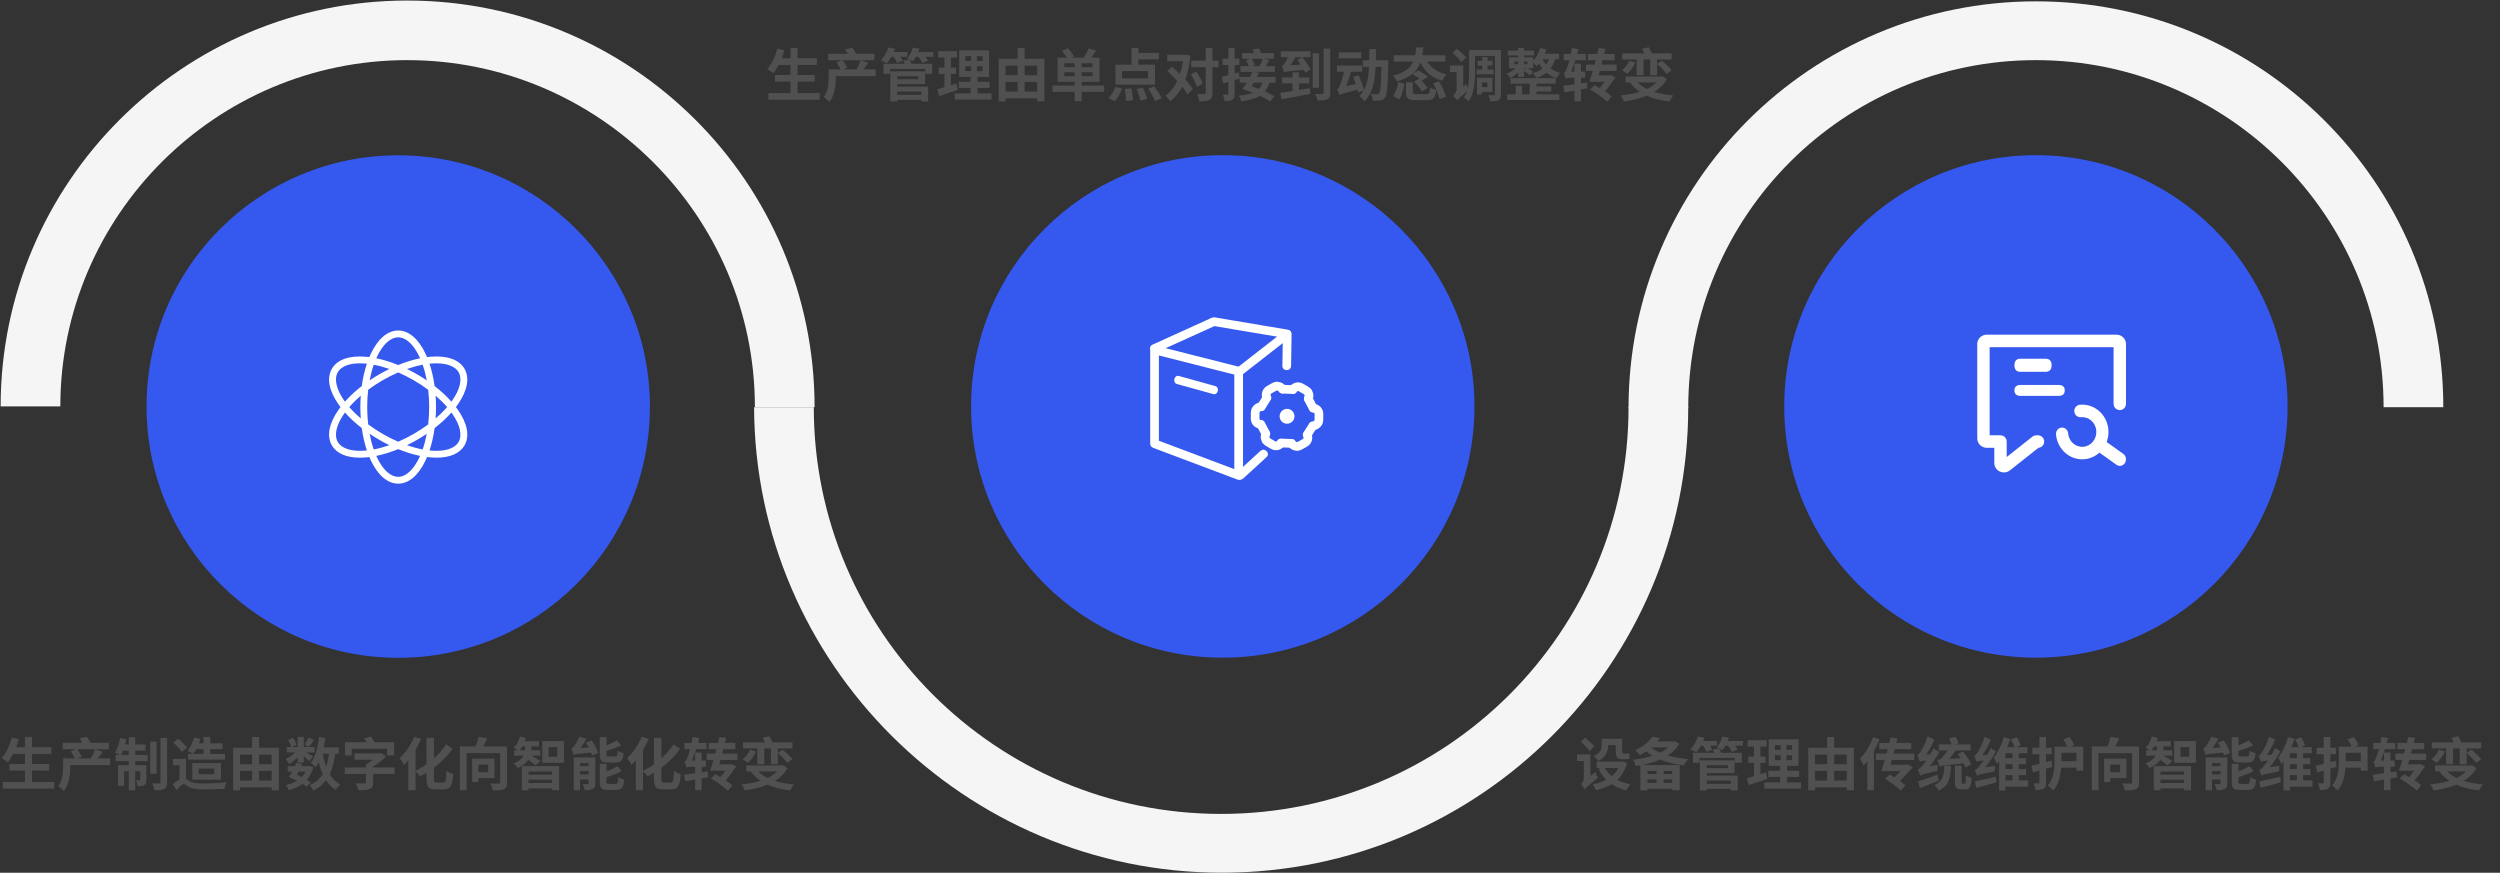 <svg width="1143" height="399" viewBox="0 0 1143 399" fill="none" xmlns="http://www.w3.org/2000/svg">
<rect x="0" y="0" width="1143" height="399" fill="#333333" stroke="none"/>
<path d="M186.178 27.492C273.588 27.492 345.139 98.554 345.139 186.184H372.431C372.431 83.458 289.078 0.246 186.178 0.246C83.646 0.246 0.293 83.458 0.293 185.816H27.586C27.586 98.554 98.768 27.492 186.178 27.492Z" fill="#F5F5F5"/>
<path d="M930.824 27.492C1018.23 27.492 1089.78 98.554 1089.78 186.184H1117.08C1117.08 83.458 1033.72 0.614 930.824 0.614C827.923 0.614 744.57 83.826 744.57 186.552H771.863C771.863 98.554 843.045 27.492 930.824 27.492Z" fill="#F5F5F5"/>
<path d="M558.685 398.999C676.338 398.999 771.862 303.637 771.862 186.184H744.569C744.569 288.91 661.216 372.121 558.316 372.121C455.415 372.121 372.062 288.91 372.062 186.184H344.77C345.138 303.269 441.031 398.999 558.685 398.999Z" fill="#F5F5F5"/>
<path d="M674.123 185.816C674.123 249.513 622.489 300.692 559.052 300.692C495.246 300.692 443.98 249.145 443.98 185.816C443.98 122.118 495.615 70.939 559.052 70.939C622.489 70.939 674.123 122.487 674.123 185.816Z" fill="#3558EF"/>
<path d="M297.143 185.876C297.143 249.574 245.508 300.753 182.071 300.753C118.635 300.753 67 249.206 67 185.876C67 122.179 118.635 71 182.071 71C245.508 71 297.143 122.547 297.143 185.876Z" fill="#3558EF"/>
<path d="M1045.89 185.816C1045.89 249.513 994.258 300.692 930.822 300.692C867.016 300.692 815.75 249.145 815.75 185.816C815.75 122.118 867.385 70.939 930.822 70.939C994.258 70.939 1045.89 122.487 1045.89 185.816Z" fill="#3558EF"/>
<path d="M5.382 341.632V344.674H23.478V341.632H5.382ZM4.316 349.302V352.292H22.49V349.302H4.316ZM1.3 357.544V360.586H24.804V357.544H1.3ZM11.414 336.926V359.052H14.664V336.926H11.414ZM5.408 337.238C4.472 340.826 2.808 344.414 0.754 346.598C1.56 347.04 2.938 347.95 3.562 348.496C5.59 346 7.488 341.996 8.632 337.966L5.408 337.238ZM30.628 346.728V349.796H50.336V346.728H30.628ZM28.652 339.604V342.568H49.764V339.604H28.652ZM28.86 346.728V350.342C28.86 353.02 28.678 356.764 26.624 359.416C27.3 359.832 28.704 361.028 29.224 361.652C31.642 358.584 32.136 353.696 32.136 350.42V346.728H28.86ZM32.37 343.556C33.176 344.674 34.086 346.234 34.424 347.222L37.336 345.922C36.92 344.908 35.932 343.426 35.126 342.386L32.37 343.556ZM43.446 342.594C43.03 343.894 42.198 345.662 41.496 346.858L43.966 347.846C44.798 346.806 45.89 345.22 46.956 343.712L43.446 342.594ZM36.452 337.576C37.128 338.564 37.83 339.916 38.064 340.8L41.444 339.864C41.132 338.98 40.404 337.706 39.676 336.822L36.452 337.576ZM68.692 339.084V353.774H71.604V339.084H68.692ZM73.372 337.368V357.648C73.372 358.064 73.242 358.194 72.826 358.194C72.358 358.194 71.006 358.194 69.654 358.142C70.044 359.052 70.486 360.43 70.616 361.314C72.618 361.314 74.126 361.21 75.088 360.716C76.05 360.17 76.388 359.338 76.388 357.648V337.368H73.372ZM58.864 337.082V361.314H61.828V337.082H58.864ZM64.116 349.848V356.452C64.116 356.712 64.038 356.764 63.804 356.764C63.57 356.764 62.894 356.764 62.192 356.738C62.53 357.492 62.868 358.61 62.946 359.39C64.246 359.416 65.234 359.364 65.988 358.922C66.768 358.454 66.924 357.726 66.924 356.504V349.848H64.116ZM53.95 349.848V359.26H56.732V352.63H65.234V349.848H53.95ZM52.936 345.168V347.976H67.548V345.168H52.936ZM55.666 340.384L55.094 343.218H66.534V340.384H55.666ZM54.938 337.42C54.47 339.89 53.612 342.516 52.546 344.206C53.274 344.466 54.626 344.986 55.25 345.35C56.238 343.556 57.226 340.722 57.798 337.992L54.938 337.42ZM89.44 339.864V342.516H101.79V339.864H89.44ZM86.034 344.7V347.3H102.856V344.7H86.034ZM88.712 337.186C88.14 339.448 87.074 341.788 85.696 343.244C86.424 343.582 87.724 344.258 88.322 344.7C89.648 343.036 90.896 340.436 91.624 337.81L88.712 337.186ZM93.028 336.926V346.442H96.122V336.926H93.028ZM79.196 339.474C80.626 340.748 82.342 342.516 83.07 343.738L85.54 341.866C84.708 340.644 82.94 338.954 81.51 337.784L79.196 339.474ZM85.046 346.962H79.092V349.848H82.056V356.842H85.046V346.962ZM90.818 351.408H97.942V353.982H90.818V351.408ZM87.906 348.886V356.478H101.036V348.886H87.906ZM84.058 355.854C82.654 355.854 80.652 357.05 78.962 358.61L80.834 361.34C81.952 359.91 83.2 358.48 84.006 358.48C84.5 358.48 85.28 359.156 86.216 359.728C87.88 360.69 89.96 360.924 93.132 360.924C95.94 360.924 100.36 360.794 102.674 360.664C102.7 359.858 103.194 358.402 103.532 357.596C100.698 358.012 96.018 358.22 93.21 358.22C90.428 358.22 88.14 358.116 86.554 357.154C85.332 356.426 84.812 355.854 84.058 355.854ZM108.16 349.38V352.448H125.71V349.38H108.16ZM108.16 356.868V359.962H125.684V356.868H108.16ZM106.6 341.866V361.366H109.72V345.012H124.202V361.314H127.478V341.866H106.6ZM115.258 336.952V358.506H118.456V336.952H115.258ZM131.56 350.29V352.812H141.518V350.29H131.56ZM131.092 341.528V343.998H143.858V341.528H131.092ZM140.998 337.238C140.608 338.226 139.88 339.63 139.282 340.54L141.284 341.424C141.934 340.644 142.766 339.448 143.624 338.278L140.998 337.238ZM136.058 336.9V348.626H138.918V336.9H136.058ZM131.742 338.278C132.366 339.344 132.99 340.722 133.172 341.632L135.538 340.592C135.33 339.682 134.654 338.33 133.978 337.368L131.742 338.278ZM136.136 342.542C134.992 344.31 132.652 346.156 130.572 347.014C131.144 347.586 131.82 348.626 132.158 349.302C134.368 348.08 136.864 345.818 138.164 343.764L136.136 342.542ZM138.528 343.166L137.046 344.414C138.216 345.22 140.53 347.066 141.492 348.002L143.156 345.844C142.428 345.35 139.464 343.608 138.528 343.166ZM145.704 341.71V344.596H154.908V341.71H145.704ZM145.912 336.978C145.314 341.658 144.17 346.104 142.09 348.834C142.714 349.25 143.858 350.264 144.326 350.784C146.588 347.638 147.992 342.698 148.746 337.394L145.912 336.978ZM150.514 343.478C149.734 351.33 147.524 356.296 141.648 358.948C142.168 359.52 143 360.82 143.26 361.47C149.734 358.194 152.308 352.63 153.374 343.738L150.514 343.478ZM147.42 344.076L144.846 344.518C146.172 352.032 148.538 358.012 153.478 361.106C153.946 360.326 154.856 359.234 155.532 358.662C150.904 356.14 148.538 350.524 147.42 344.076ZM132.054 355.178C134.914 356.348 138.398 358.272 140.244 359.702L142.09 357.7C140.14 356.348 136.734 354.502 133.874 353.41L132.054 355.178ZM140.582 350.29V350.68C139.308 355.204 135.486 357.882 130.676 358.922C131.17 359.494 131.794 360.586 132.08 361.288C137.462 359.806 141.596 356.738 143.26 350.836L141.57 350.212L141.102 350.29H140.582ZM132.054 355.178L134.81 355.828C135.902 354.164 137.306 351.59 138.216 349.302L135.486 348.782C134.68 350.914 133.25 353.514 132.054 355.178ZM162.084 344.44V347.352H173.706V344.44H162.084ZM157.612 350.888V353.852H180.362V350.888H157.612ZM167.284 349.484V357.7C167.284 358.064 167.128 358.168 166.608 358.194C166.088 358.194 164.138 358.194 162.552 358.116C163.072 358.948 163.696 360.378 163.878 361.288C166.036 361.288 167.7 361.262 168.948 360.794C170.222 360.3 170.612 359.442 170.612 357.804V349.484H167.284ZM172.744 344.44V345.064C171.704 346.442 169.416 348.418 167.284 349.484C167.752 349.926 168.558 350.784 168.948 351.304C171.808 350.03 174.486 347.872 176.436 345.922L174.33 344.284L173.602 344.44H172.744ZM157.742 339.37V345.376H160.81V342.334H176.982V345.376H180.206V339.37H157.742ZM166.478 337.654C167.18 338.642 167.83 339.994 168.064 340.878L171.34 339.786C171.054 338.902 170.352 337.628 169.624 336.718L166.478 337.654ZM195 337.316V355.958C195 359.754 195.91 360.898 199.108 360.898C199.758 360.898 202.28 360.898 202.956 360.898C206.076 360.898 206.908 358.974 207.246 353.904C206.336 353.696 204.958 353.02 204.152 352.422C203.97 356.712 203.788 357.778 202.644 357.778C202.124 357.778 200.096 357.778 199.602 357.778C198.536 357.778 198.38 357.544 198.38 356.01V337.316H195ZM203.97 340.306C200.382 345.818 194.662 350.264 189.722 352.526C190.528 353.124 191.568 354.242 192.036 354.918C197.106 352.474 202.878 348.002 206.96 342.36L203.97 340.306ZM189.384 336.822C187.902 340.566 185.354 344.258 182.728 346.572C183.352 347.326 184.366 348.99 184.73 349.744C187.72 346.884 190.684 342.256 192.53 337.836L189.384 336.822ZM186.68 344.076V361.314H189.982V340.826V340.8L186.68 344.076ZM210.236 341.294V361.314H213.33V344.336H229.814V341.294H210.236ZM228.696 341.294V357.674C228.696 358.142 228.54 358.272 228.046 358.272C227.526 358.298 225.758 358.298 224.224 358.194C224.666 359.026 225.134 360.482 225.264 361.366C227.604 361.366 229.268 361.288 230.386 360.794C231.478 360.3 231.842 359.416 231.842 357.726V341.294H228.696ZM218.79 336.926C218.426 338.616 217.646 340.878 216.918 342.464L219.934 343.14C220.766 341.71 221.884 339.578 222.794 337.498L218.79 336.926ZM215.878 346.858V357.596H218.712V346.858H215.878ZM217.1 346.858V349.588H223.21V353.046H217.1V355.776H226.096V346.858H217.1ZM238.576 350.29V361.314H241.644V352.76H252.408V361.314H255.632V350.29H238.576ZM240.422 354.19V356.452H253.5V354.19H240.422ZM238.16 338.876V341.294H246.402V338.876H238.16ZM235.066 343.01V345.454H247.026V343.01H235.066ZM240.422 357.986V360.456H253.5V357.986H240.422ZM240.084 339.604V342.438C240.084 344.336 239.642 347.17 234.754 349.042C235.456 349.536 236.34 350.498 236.756 351.122C242.034 348.704 243.022 345.116 243.022 342.464V339.604H240.084ZM237.692 336.77C237.198 338.694 236.184 340.618 234.858 341.866C235.534 342.178 236.73 342.88 237.302 343.322C238.628 341.892 239.824 339.656 240.474 337.316L237.692 336.77ZM242.528 345.324L240.422 346.598C241.592 347.352 243.88 349.042 244.894 349.9L247.13 347.924C246.376 347.43 243.464 345.766 242.528 345.324ZM250.796 341.58H254.774V345.974H250.796V341.58ZM247.91 338.824V348.756H257.842V338.824H247.91ZM262.314 346.312V361.314H265.2V348.886H270.582V346.312H262.314ZM269.1 346.312V358.116C269.1 358.454 268.996 358.532 268.684 358.532C268.346 358.558 267.306 358.558 266.396 358.506C266.786 359.26 267.228 360.456 267.384 361.288C268.97 361.288 270.14 361.236 271.05 360.768C271.934 360.3 272.194 359.52 272.194 358.194V346.312H269.1ZM263.64 350.238V352.552H270.842V350.238H263.64ZM263.64 354.06V356.374H270.842V354.06H263.64ZM274.222 337.03V344.882C274.222 347.716 274.95 348.626 277.992 348.626C278.616 348.626 280.93 348.626 281.58 348.626C283.946 348.626 284.804 347.69 285.116 344.336C284.284 344.154 283.01 343.686 282.412 343.192C282.282 345.48 282.126 345.87 281.268 345.87C280.748 345.87 278.85 345.87 278.408 345.87C277.446 345.87 277.29 345.74 277.29 344.83V337.03H274.222ZM282.022 338.564C280.306 339.552 277.628 340.722 275.21 341.476C275.548 342.074 275.964 343.01 276.094 343.634C278.668 342.932 281.684 341.944 283.998 340.826L282.022 338.564ZM274.222 349.172V357.388C274.222 360.274 275.002 361.158 278.07 361.158C278.694 361.158 281.086 361.158 281.736 361.158C284.232 361.158 285.038 360.118 285.376 356.452C284.544 356.27 283.296 355.776 282.646 355.308C282.516 357.96 282.334 358.428 281.45 358.428C280.878 358.428 278.954 358.428 278.512 358.428C277.498 358.428 277.316 358.324 277.316 357.388V349.172H274.222ZM282.23 350.264C280.462 351.408 277.68 352.682 275.158 353.488C275.47 354.086 275.912 355.074 276.068 355.672C278.746 354.918 281.892 353.826 284.258 352.552L282.23 350.264ZM267.904 339.5C269.074 341.346 270.27 343.816 270.686 345.402L273.494 344.258C273.052 342.62 271.752 340.28 270.53 338.512L267.904 339.5ZM262.262 345.09C262.262 344.492 264.056 343.53 264.056 343.53V343.478C265.434 342.1 267.072 339.812 268.138 337.732L264.81 336.848C264.108 338.772 262.886 340.618 262.47 341.138C262.054 341.684 261.612 342.048 261.196 342.152C261.56 342.984 262.08 344.44 262.262 345.09ZM262.262 345.09C262.964 344.778 264.056 344.596 271.284 343.998C271.31 343.4 271.44 342.334 271.596 341.58L263.536 342.126L262.158 342.984L262.262 345.09ZM299 337.316V355.958C299 359.754 299.91 360.898 303.108 360.898C303.758 360.898 306.28 360.898 306.956 360.898C310.076 360.898 310.908 358.974 311.246 353.904C310.336 353.696 308.958 353.02 308.152 352.422C307.97 356.712 307.788 357.778 306.644 357.778C306.124 357.778 304.096 357.778 303.602 357.778C302.536 357.778 302.38 357.544 302.38 356.01V337.316H299ZM307.97 340.306C304.382 345.818 298.662 350.264 293.722 352.526C294.528 353.124 295.568 354.242 296.036 354.918C301.106 352.474 306.878 348.002 310.96 342.36L307.97 340.306ZM293.384 336.822C291.902 340.566 289.354 344.258 286.728 346.572C287.352 347.326 288.366 348.99 288.73 349.744C291.72 346.884 294.684 342.256 296.53 337.836L293.384 336.822ZM290.68 344.076V361.314H293.982V340.826V340.8L290.68 344.076ZM312.91 339.656V342.516H322.998V339.656H312.91ZM317.824 344.102V361.288H320.814V344.102H317.824ZM312.702 354.216L313.3 357.206C316.238 356.712 320.112 356.036 323.752 355.386L323.622 352.682C319.644 353.28 315.458 353.878 312.702 354.216ZM313.872 350.94C313.872 350.446 315.484 349.458 315.484 349.458V349.406C317.07 346.286 318.76 341.762 319.696 337.472L316.68 336.9C316.186 340.826 314.782 345.246 314.314 346.286C313.846 347.404 313.482 348.158 312.936 348.314C313.3 349.042 313.742 350.394 313.872 350.94ZM313.872 350.94C314.106 350.706 315.068 350.55 315.9 350.55H322.738V347.742H315.224L313.872 348.47V350.94ZM326.612 349.458V352.37H334.23V349.458H326.612ZM333.476 349.458V349.77C332.306 351.512 330.018 354.606 328.094 356.946L330.746 358.194C332.748 355.75 334.984 352.812 336.622 350.394L334.438 349.302L333.97 349.458H333.476ZM325 355.932C327.834 357.518 331.188 359.962 332.826 361.496L334.854 359.052C333.138 357.544 329.862 355.438 327.002 353.956L325 355.932ZM328.926 336.952C327.86 341.892 326.04 348.418 324.688 352.37H328.016C329.16 348.652 330.824 342.308 332.02 337.342L328.926 336.952ZM323.986 339.682V342.542H336.206V339.682H323.986ZM323.076 344.544V347.43H337.116V344.544H323.076ZM346.268 341.242V349.38H349.414V341.242H346.268ZM339.69 339.422V342.178H362.284V339.422H339.69ZM342.888 342.802C342.186 344.414 340.938 346.078 339.56 347.17C340.236 347.534 341.406 348.314 341.978 348.808C343.33 347.534 344.812 345.532 345.67 343.53L342.888 342.802ZM355.55 344.258C357.11 345.532 358.982 347.482 359.944 348.782L362.31 347.092C361.374 345.87 359.476 344.05 357.812 342.802L355.55 344.258ZM348.712 337.316C349.206 338.252 349.83 339.526 350.09 340.306L353.288 339.5C352.976 338.72 352.326 337.498 351.78 336.614L348.712 337.316ZM352.482 340.956V349.38H355.628V340.956H352.482ZM345.618 351.33L342.992 352.422C346.736 357.674 352.924 360.456 361.296 361.392C361.686 360.586 362.44 359.338 363.064 358.662C354.952 357.96 348.608 355.594 345.618 351.33ZM341.198 349.978V352.682H357.5V349.978H341.198ZM356.954 349.978V350.446C354.276 355.516 347.126 357.856 338.988 358.636C339.508 359.286 340.236 360.612 340.47 361.392C348.816 360.248 356.564 357.466 360.074 351.2L358.098 349.848L357.578 349.978H356.954Z" fill="#505050"/>
<path d="M722.723 339.136C724.127 340.384 725.973 342.204 726.805 343.374L728.911 341.216C728.027 340.098 726.129 338.382 724.725 337.238L722.723 339.136ZM724.387 360.976C724.855 360.352 725.713 359.624 730.549 355.542C730.159 354.944 729.639 353.774 729.379 352.942L724.231 357.284L723.685 358.246L724.387 360.976ZM721.007 344.934V347.924H725.713V344.934H721.007ZM733.071 337.758V340.644H740.143V337.758H733.071ZM730.003 348.21V351.122H741.859V348.21H730.003ZM740.923 348.21V348.652C739.285 354.372 734.423 357.492 728.235 358.584C728.755 359.26 729.379 360.508 729.639 361.288C736.529 359.676 741.781 356.27 743.913 348.912L742.015 348.106L741.469 348.21H740.923ZM733.409 350.602L730.809 351.486C733.357 356.582 737.491 359.936 743.575 361.366C743.965 360.534 744.797 359.26 745.447 358.61C739.701 357.518 735.463 354.684 733.409 350.602ZM732.317 337.758V340.592C732.317 342.36 731.901 344.258 728.625 345.636C729.197 346.104 730.315 347.326 730.679 347.924C734.397 346.208 735.229 343.296 735.229 340.67V337.758H732.317ZM738.713 337.758V343.426C738.713 346.026 739.233 347.118 741.807 347.118C742.171 347.118 743.081 347.118 743.471 347.118C744.069 347.118 744.693 347.092 745.083 346.91C744.979 346.208 744.901 345.116 744.849 344.336C744.485 344.44 743.835 344.518 743.445 344.518C743.133 344.518 742.353 344.518 742.093 344.518C741.703 344.518 741.651 344.206 741.651 343.452V337.758H738.713ZM724.387 360.976C724.387 359.858 727.143 357.934 727.143 357.934V344.934H724.127V355.776C724.127 356.998 723.399 357.934 722.827 358.35C723.347 358.922 724.153 360.248 724.387 360.976ZM754.755 339.006V341.71H765.675V339.006H754.755ZM764.635 339.006V339.422C761.905 343.998 754.391 346.52 746.565 347.326C747.085 348.028 747.657 349.38 747.917 350.238C756.185 349.094 764.193 346.182 767.833 340.072L765.779 338.876L765.285 339.006H764.635ZM754.729 341.58L752.077 342.984C756.159 346.832 762.685 349.094 769.835 349.926C770.251 349.068 771.083 347.742 771.759 347.04C764.635 346.416 758.005 344.57 754.729 341.58ZM749.971 349.796V361.34H753.221V352.474H764.531V361.314H767.963V349.796H749.971ZM751.479 353.878V356.296H765.779V353.878H751.479ZM751.479 357.934V360.612H765.779V357.934H751.479ZM757.381 350.862V359.416H760.631V350.862H757.381ZM755.483 336.796C754.079 338.98 751.479 341.32 747.631 342.958C748.307 343.452 749.269 344.544 749.711 345.298C753.897 343.192 756.705 340.54 758.811 337.472L755.483 336.796ZM779.611 358.376V360.664H792.273V358.376H779.611ZM774.021 344.18V348.73H777.037V346.52H793.157V348.73H796.329V344.18H774.021ZM779.455 347.612V349.848H790.037V351.2H779.455V353.436H793.079V347.612H779.455ZM779.637 354.606V356.894H791.363V361.366H794.483V354.606H779.637ZM777.167 347.612V361.392H780.339V347.612H777.167ZM783.043 342.724C783.511 343.556 784.005 344.674 784.187 345.376L787.099 344.752C786.917 344.024 786.345 342.932 785.825 342.152L783.043 342.724ZM776.829 338.772V340.93H784.993V338.772H776.829ZM787.645 338.798V340.93H796.849V338.798H787.645ZM776.283 336.718C775.581 338.902 774.333 341.164 772.851 342.568C773.605 342.906 774.931 343.556 775.555 343.972C777.011 342.36 778.467 339.786 779.351 337.29L776.283 336.718ZM787.463 336.744C786.995 338.59 786.033 340.436 784.837 341.632C785.565 341.97 786.839 342.594 787.411 343.01C788.685 341.632 789.829 339.422 790.479 337.264L787.463 336.744ZM778.389 340.514C779.091 341.528 779.897 342.906 780.209 343.764L782.835 342.802C782.497 341.944 781.613 340.618 780.859 339.682L778.389 340.514ZM789.569 340.488C790.453 341.528 791.467 342.958 791.857 343.816L794.431 342.672C793.963 341.762 792.897 340.462 791.987 339.474L789.569 340.488ZM811.461 345.298H819.339V347.534H811.461V345.298ZM811.461 340.67H819.339V342.854H811.461V340.67ZM808.653 338.018V350.16H822.303V338.018H808.653ZM808.471 352.396V355.204H822.589V352.396H808.471ZM806.651 357.7V360.508H823.447V357.7H806.651ZM799.033 338.408V341.32H807.665V338.408H799.033ZM799.293 345.896V348.782H807.223V345.896H799.293ZM798.747 355.776L799.449 358.948C801.945 358.142 805.065 357.128 807.977 356.14L807.431 353.15C804.311 354.164 800.983 355.204 798.747 355.776ZM801.919 339.552V356.01L804.883 355.542V339.552H801.919ZM814.139 339.136V348.938H813.853V359.026H817.051V348.938H816.765V339.136H814.139ZM828.283 349.38V352.448H845.833V349.38H828.283ZM828.283 356.868V359.962H845.807V356.868H828.283ZM826.723 341.866V361.366H829.843V345.012H844.325V361.314H847.601V341.866H826.723ZM835.381 336.952V358.506H838.579V336.952H835.381ZM856.363 337.03C855.037 340.748 852.775 344.44 850.435 346.806C850.955 347.56 851.787 349.276 852.073 350.03C854.907 347.066 857.611 342.386 859.301 337.94L856.363 337.03ZM853.737 344.206V361.314H856.753V341.216V341.19L853.737 344.206ZM862.759 349.64V352.526H872.301V349.64H862.759ZM871.261 349.64V349.952C869.779 351.72 866.893 354.788 864.449 357.154L866.997 358.766C869.467 356.27 872.327 353.254 874.459 350.862L872.275 349.458L871.807 349.64H871.261ZM864.397 337.212C863.305 342.126 861.511 348.6 860.159 352.526H863.487C864.631 348.834 866.295 342.568 867.491 337.602L864.397 337.212ZM859.223 339.682V342.516H873.835V339.682H859.223ZM857.715 344.544V347.43H875.187V344.544H857.715ZM861.771 356.036C864.371 357.57 867.491 359.91 868.973 361.418L871.209 359.078C869.623 357.622 866.581 355.568 863.955 354.138L861.771 356.036ZM895.103 344.778C896.481 346.676 898.015 349.25 898.613 350.862L901.239 349.458C900.563 347.846 898.899 345.376 897.521 343.556L895.103 344.778ZM886.419 340.332V343.114H900.979V340.332H886.419ZM893.803 350.056V357.388C893.803 360.014 894.349 360.924 896.715 360.924C897.131 360.924 898.067 360.924 898.509 360.924C900.511 360.924 901.187 359.728 901.395 355.646C900.615 355.412 899.367 354.918 898.769 354.398C898.691 357.726 898.613 358.298 898.197 358.298C898.015 358.298 897.443 358.298 897.287 358.298C896.923 358.298 896.871 358.194 896.871 357.388V350.056H893.803ZM888.915 350.082C888.759 354.476 888.395 357.232 884.417 358.922C885.119 359.494 885.977 360.716 886.341 361.496C891.073 359.312 891.775 355.542 891.983 350.082H888.915ZM886.705 350.498C887.615 350.082 888.941 349.9 898.327 348.938C898.197 348.34 898.041 347.196 898.041 346.442L888.109 347.274L886.601 348.21L886.705 350.498ZM891.203 337.55C891.619 338.538 892.113 339.916 892.321 340.722L895.467 339.864C895.181 339.084 894.609 337.758 894.141 336.822L891.203 337.55ZM886.705 350.498C886.705 349.692 889.929 348.548 889.929 348.548C891.463 346.858 893.959 343.4 895.467 341.32H891.801C890.839 342.724 888.421 345.922 887.693 346.598C887.121 347.144 886.367 347.352 885.795 347.482C886.081 348.158 886.575 349.718 886.705 350.498ZM877.865 354.606C877.865 354.06 879.893 353.098 879.893 353.098V352.994C882.311 350.524 884.833 347.144 886.679 343.816L883.975 342.126C882.337 345.584 879.763 349.146 878.905 350.056C878.099 350.992 877.527 351.564 876.851 351.72C877.215 352.526 877.709 354.008 877.865 354.606ZM877.865 354.606C878.541 354.19 879.633 353.826 885.847 352.396C885.769 351.746 885.769 350.524 885.847 349.666L878.931 351.044L877.605 352.006L877.865 354.606ZM877.683 348.262C877.683 347.716 879.451 346.65 879.451 346.65V346.572C881.271 344.336 883.221 341.086 884.443 338.122L881.271 336.666C880.361 339.656 878.723 342.828 878.151 343.634C877.605 344.466 877.137 345.012 876.591 345.142C876.981 346.026 877.501 347.612 877.683 348.262ZM877.683 348.262C878.203 348.002 879.061 347.82 882.961 347.378C882.961 346.754 883.117 345.584 883.273 344.778L878.905 345.116L877.605 346L877.683 348.262ZM877.007 357.232L877.735 360.326C880.257 359.364 883.429 358.116 886.367 356.868L885.795 354.242C882.571 355.386 879.191 356.582 877.007 357.232ZM903.813 354.606C903.813 354.086 905.685 353.228 905.685 353.228V353.15C908.155 350.576 910.703 347.014 912.601 343.53L910.209 342.022C908.493 345.636 905.841 349.328 904.957 350.29C904.151 351.252 903.579 351.85 902.903 352.006C903.241 352.734 903.683 354.06 903.813 354.606ZM903.813 354.606C904.515 354.216 905.581 353.904 912.029 352.682C912.003 352.058 912.029 350.862 912.133 350.082L904.957 351.278L903.631 352.188L903.813 354.606ZM903.605 348.262C903.605 347.742 905.217 346.832 905.217 346.832V346.754C907.063 344.466 908.961 341.19 910.209 338.148L907.401 336.848C906.517 339.89 904.775 343.14 904.203 343.972C903.631 344.804 903.189 345.376 902.669 345.506C903.007 346.286 903.475 347.69 903.605 348.262ZM903.605 348.262C904.125 348.028 904.931 347.846 908.831 347.43C908.831 346.832 908.961 345.766 909.117 345.012L904.775 345.35L903.527 346.182L903.605 348.262ZM902.955 357.232L903.527 360.196C906.153 359.494 909.585 358.61 912.809 357.726L912.497 355.126C909.013 355.932 905.347 356.79 902.955 357.232ZM915.591 346.624V349.406H926.277V346.624H915.591ZM915.643 351.616V354.398H926.329V351.616H915.643ZM915.383 356.764V359.65H927.265V356.764H915.383ZM920.115 342.542V358.298H923.001V342.542H920.115ZM916.917 341.58H915.721L914.005 343.374V361.392H916.917V344.388H926.927V341.58H916.917ZM916.111 337.004C915.305 340.02 913.563 343.946 911.587 346.312C912.003 347.066 912.653 348.47 912.939 349.25C915.565 346.286 917.723 341.84 919.101 337.862L916.111 337.004ZM919.387 338.148C920.089 339.344 920.843 340.93 921.103 341.97L923.885 340.696C923.547 339.682 922.793 338.174 922.013 337.03L919.387 338.148ZM928.747 350.108L929.449 353.15C932.023 352.448 935.273 351.538 938.315 350.628L937.925 347.82C934.597 348.704 931.113 349.614 928.747 350.108ZM929.189 341.866V344.83H938.055V341.866H929.189ZM932.413 336.952V357.674C932.413 358.038 932.309 358.142 931.971 358.142C931.659 358.142 930.723 358.142 929.761 358.116C930.177 359 930.541 360.352 930.645 361.184C932.387 361.184 933.557 361.08 934.389 360.56C935.221 360.066 935.455 359.182 935.455 357.7V336.952H932.413ZM941.617 348.028V350.966H950.847V348.028H941.617ZM941.461 341.372V344.154H949.365V352.344H952.459V341.372H941.461ZM939.329 341.372V348.002C939.329 351.46 939.043 356.036 936.235 359.182C936.937 359.598 938.263 360.794 938.757 361.418C941.903 357.908 942.449 352.136 942.449 348.054V341.372H939.329ZM943.333 338.044C944.139 339.214 945.023 340.774 945.361 341.84L948.325 340.618C947.935 339.604 947.051 338.122 946.167 337.004L943.333 338.044ZM956.359 341.294V361.314H959.453V344.336H975.937V341.294H956.359ZM974.819 341.294V357.674C974.819 358.142 974.663 358.272 974.169 358.272C973.649 358.298 971.881 358.298 970.347 358.194C970.789 359.026 971.257 360.482 971.387 361.366C973.727 361.366 975.391 361.288 976.509 360.794C977.601 360.3 977.965 359.416 977.965 357.726V341.294H974.819ZM964.913 336.926C964.549 338.616 963.769 340.878 963.041 342.464L966.057 343.14C966.889 341.71 968.007 339.578 968.917 337.498L964.913 336.926ZM962.001 346.858V357.596H964.835V346.858H962.001ZM963.223 346.858V349.588H969.333V353.046H963.223V355.776H972.219V346.858H963.223ZM984.699 350.29V361.314H987.767V352.76H998.531V361.314H1001.76V350.29H984.699ZM986.545 354.19V356.452H999.623V354.19H986.545ZM984.283 338.876V341.294H992.525V338.876H984.283ZM981.189 343.01V345.454H993.149V343.01H981.189ZM986.545 357.986V360.456H999.623V357.986H986.545ZM986.207 339.604V342.438C986.207 344.336 985.765 347.17 980.877 349.042C981.579 349.536 982.463 350.498 982.879 351.122C988.157 348.704 989.145 345.116 989.145 342.464V339.604H986.207ZM983.815 336.77C983.321 338.694 982.307 340.618 980.981 341.866C981.657 342.178 982.853 342.88 983.425 343.322C984.751 341.892 985.947 339.656 986.597 337.316L983.815 336.77ZM988.651 345.324L986.545 346.598C987.715 347.352 990.003 349.042 991.017 349.9L993.253 347.924C992.499 347.43 989.587 345.766 988.651 345.324ZM996.919 341.58H1000.9V345.974H996.919V341.58ZM994.033 338.824V348.756H1003.97V338.824H994.033ZM1008.44 346.312V361.314H1011.32V348.886H1016.71V346.312H1008.44ZM1015.22 346.312V358.116C1015.22 358.454 1015.12 358.532 1014.81 358.532C1014.47 358.558 1013.43 358.558 1012.52 358.506C1012.91 359.26 1013.35 360.456 1013.51 361.288C1015.09 361.288 1016.26 361.236 1017.17 360.768C1018.06 360.3 1018.32 359.52 1018.32 358.194V346.312H1015.22ZM1009.76 350.238V352.552H1016.97V350.238H1009.76ZM1009.76 354.06V356.374H1016.97V354.06H1009.76ZM1020.35 337.03V344.882C1020.35 347.716 1021.07 348.626 1024.12 348.626C1024.74 348.626 1027.05 348.626 1027.7 348.626C1030.07 348.626 1030.93 347.69 1031.24 344.336C1030.41 344.154 1029.13 343.686 1028.54 343.192C1028.41 345.48 1028.25 345.87 1027.39 345.87C1026.87 345.87 1024.97 345.87 1024.53 345.87C1023.57 345.87 1023.41 345.74 1023.41 344.83V337.03H1020.35ZM1028.15 338.564C1026.43 339.552 1023.75 340.722 1021.33 341.476C1021.67 342.074 1022.09 343.01 1022.22 343.634C1024.79 342.932 1027.81 341.944 1030.12 340.826L1028.15 338.564ZM1020.35 349.172V357.388C1020.35 360.274 1021.13 361.158 1024.19 361.158C1024.82 361.158 1027.21 361.158 1027.86 361.158C1030.36 361.158 1031.16 360.118 1031.5 356.452C1030.67 356.27 1029.42 355.776 1028.77 355.308C1028.64 357.96 1028.46 358.428 1027.57 358.428C1027 358.428 1025.08 358.428 1024.64 358.428C1023.62 358.428 1023.44 358.324 1023.44 357.388V349.172H1020.35ZM1028.35 350.264C1026.59 351.408 1023.8 352.682 1021.28 353.488C1021.59 354.086 1022.04 355.074 1022.19 355.672C1024.87 354.918 1028.02 353.826 1030.38 352.552L1028.35 350.264ZM1014.03 339.5C1015.2 341.346 1016.39 343.816 1016.81 345.402L1019.62 344.258C1019.18 342.62 1017.88 340.28 1016.65 338.512L1014.03 339.5ZM1008.39 345.09C1008.39 344.492 1010.18 343.53 1010.18 343.53V343.478C1011.56 342.1 1013.2 339.812 1014.26 337.732L1010.93 336.848C1010.23 338.772 1009.01 340.618 1008.59 341.138C1008.18 341.684 1007.74 342.048 1007.32 342.152C1007.68 342.984 1008.2 344.44 1008.39 345.09ZM1008.39 345.09C1009.09 344.778 1010.18 344.596 1017.41 343.998C1017.43 343.4 1017.56 342.334 1017.72 341.58L1009.66 342.126L1008.28 342.984L1008.39 345.09ZM1033.81 354.606C1033.81 354.086 1035.69 353.228 1035.69 353.228V353.15C1038.16 350.576 1040.7 347.014 1042.6 343.53L1040.21 342.022C1038.49 345.636 1035.84 349.328 1034.96 350.29C1034.15 351.252 1033.58 351.85 1032.9 352.006C1033.24 352.734 1033.68 354.06 1033.81 354.606ZM1033.81 354.606C1034.52 354.216 1035.58 353.904 1042.03 352.682C1042 352.058 1042.03 350.862 1042.13 350.082L1034.96 351.278L1033.63 352.188L1033.81 354.606ZM1033.61 348.262C1033.61 347.742 1035.22 346.832 1035.22 346.832V346.754C1037.06 344.466 1038.96 341.19 1040.21 338.148L1037.4 336.848C1036.52 339.89 1034.78 343.14 1034.2 343.972C1033.63 344.804 1033.19 345.376 1032.67 345.506C1033.01 346.286 1033.48 347.69 1033.61 348.262ZM1033.61 348.262C1034.13 348.028 1034.93 347.846 1038.83 347.43C1038.83 346.832 1038.96 345.766 1039.12 345.012L1034.78 345.35L1033.53 346.182L1033.61 348.262ZM1032.96 357.232L1033.53 360.196C1036.15 359.494 1039.59 358.61 1042.81 357.726L1042.5 355.126C1039.01 355.932 1035.35 356.79 1032.96 357.232ZM1045.59 346.624V349.406H1056.28V346.624H1045.59ZM1045.64 351.616V354.398H1056.33V351.616H1045.64ZM1045.38 356.764V359.65H1057.27V356.764H1045.38ZM1050.12 342.542V358.298H1053V342.542H1050.12ZM1046.92 341.58H1045.72L1044.01 343.374V361.392H1046.92V344.388H1056.93V341.58H1046.92ZM1046.11 337.004C1045.31 340.02 1043.56 343.946 1041.59 346.312C1042 347.066 1042.65 348.47 1042.94 349.25C1045.57 346.286 1047.72 341.84 1049.1 337.862L1046.11 337.004ZM1049.39 338.148C1050.09 339.344 1050.84 340.93 1051.1 341.97L1053.89 340.696C1053.55 339.682 1052.79 338.174 1052.01 337.03L1049.39 338.148ZM1058.75 350.108L1059.45 353.15C1062.02 352.448 1065.27 351.538 1068.32 350.628L1067.93 347.82C1064.6 348.704 1061.11 349.614 1058.75 350.108ZM1059.19 341.866V344.83H1068.06V341.866H1059.19ZM1062.41 336.952V357.674C1062.41 358.038 1062.31 358.142 1061.97 358.142C1061.66 358.142 1060.72 358.142 1059.76 358.116C1060.18 359 1060.54 360.352 1060.65 361.184C1062.39 361.184 1063.56 361.08 1064.39 360.56C1065.22 360.066 1065.46 359.182 1065.46 357.7V336.952H1062.41ZM1071.62 348.028V350.966H1080.85V348.028H1071.62ZM1071.46 341.372V344.154H1079.37V352.344H1082.46V341.372H1071.46ZM1069.33 341.372V348.002C1069.33 351.46 1069.04 356.036 1066.24 359.182C1066.94 359.598 1068.26 360.794 1068.76 361.418C1071.9 357.908 1072.45 352.136 1072.45 348.054V341.372H1069.33ZM1073.33 338.044C1074.14 339.214 1075.02 340.774 1075.36 341.84L1078.33 340.618C1077.94 339.604 1077.05 338.122 1076.17 337.004L1073.33 338.044ZM1085.03 339.656V342.516H1095.12V339.656H1085.03ZM1089.95 344.102V361.288H1092.94V344.102H1089.95ZM1084.83 354.216L1085.42 357.206C1088.36 356.712 1092.24 356.036 1095.88 355.386L1095.75 352.682C1091.77 353.28 1087.58 353.878 1084.83 354.216ZM1086 350.94C1086 350.446 1087.61 349.458 1087.61 349.458V349.406C1089.19 346.286 1090.88 341.762 1091.82 337.472L1088.8 336.9C1088.31 340.826 1086.91 345.246 1086.44 346.286C1085.97 347.404 1085.61 348.158 1085.06 348.314C1085.42 349.042 1085.87 350.394 1086 350.94ZM1086 350.94C1086.23 350.706 1087.19 350.55 1088.02 350.55H1094.86V347.742H1087.35L1086 348.47V350.94ZM1098.74 349.458V352.37H1106.35V349.458H1098.74ZM1105.6 349.458V349.77C1104.43 351.512 1102.14 354.606 1100.22 356.946L1102.87 358.194C1104.87 355.75 1107.11 352.812 1108.75 350.394L1106.56 349.302L1106.09 349.458H1105.6ZM1097.12 355.932C1099.96 357.518 1103.31 359.962 1104.95 361.496L1106.98 359.052C1105.26 357.544 1101.99 355.438 1099.13 353.956L1097.12 355.932ZM1101.05 336.952C1099.98 341.892 1098.16 348.418 1096.81 352.37H1100.14C1101.28 348.652 1102.95 342.308 1104.14 337.342L1101.05 336.952ZM1096.11 339.682V342.542H1108.33V339.682H1096.11ZM1095.2 344.544V347.43H1109.24V344.544H1095.2ZM1118.39 341.242V349.38H1121.54V341.242H1118.39ZM1111.81 339.422V342.178H1134.41V339.422H1111.81ZM1115.01 342.802C1114.31 344.414 1113.06 346.078 1111.68 347.17C1112.36 347.534 1113.53 348.314 1114.1 348.808C1115.45 347.534 1116.94 345.532 1117.79 343.53L1115.01 342.802ZM1127.67 344.258C1129.23 345.532 1131.11 347.482 1132.07 348.782L1134.43 347.092C1133.5 345.87 1131.6 344.05 1129.94 342.802L1127.67 344.258ZM1120.84 337.316C1121.33 338.252 1121.95 339.526 1122.21 340.306L1125.41 339.5C1125.1 338.72 1124.45 337.498 1123.9 336.614L1120.84 337.316ZM1124.61 340.956V349.38H1127.75V340.956H1124.61ZM1117.74 351.33L1115.12 352.422C1118.86 357.674 1125.05 360.456 1133.42 361.392C1133.81 360.586 1134.56 359.338 1135.19 358.662C1127.08 357.96 1120.73 355.594 1117.74 351.33ZM1113.32 349.978V352.682H1129.62V349.978H1113.32ZM1129.08 349.978V350.446C1126.4 355.516 1119.25 357.856 1111.11 358.636C1111.63 359.286 1112.36 360.612 1112.59 361.392C1120.94 360.248 1128.69 357.466 1132.2 351.2L1130.22 349.848L1129.7 349.978H1129.08Z" fill="#505050"/>
<path d="M355.382 26.632V29.674H373.478V26.632H355.382ZM354.316 34.302V37.292H372.49V34.302H354.316ZM351.3 42.544V45.586H374.804V42.544H351.3ZM361.414 21.926V44.052H364.664V21.926H361.414ZM355.408 22.238C354.472 25.826 352.808 29.414 350.754 31.598C351.56 32.04 352.938 32.95 353.562 33.496C355.59 31 357.488 26.996 358.632 22.966L355.408 22.238ZM380.628 31.728V34.796H400.336V31.728H380.628ZM378.652 24.604V27.568H399.764V24.604H378.652ZM378.86 31.728V35.342C378.86 38.02 378.678 41.764 376.624 44.416C377.3 44.832 378.704 46.028 379.224 46.652C381.642 43.584 382.136 38.696 382.136 35.42V31.728H378.86ZM382.37 28.556C383.176 29.674 384.086 31.234 384.424 32.222L387.336 30.922C386.92 29.908 385.932 28.426 385.126 27.386L382.37 28.556ZM393.446 27.594C393.03 28.894 392.198 30.662 391.496 31.858L393.966 32.846C394.798 31.806 395.89 30.22 396.956 28.712L393.446 27.594ZM386.452 22.576C387.128 23.564 387.83 24.916 388.064 25.8L391.444 24.864C391.132 23.98 390.404 22.706 389.676 21.822L386.452 22.576ZM409.488 43.376V45.664H422.15V43.376H409.488ZM403.898 29.18V33.73H406.914V31.52H423.034V33.73H426.206V29.18H403.898ZM409.332 32.612V34.848H419.914V36.2H409.332V38.436H422.956V32.612H409.332ZM409.514 39.606V41.894H421.24V46.366H424.36V39.606H409.514ZM407.044 32.612V46.392H410.216V32.612H407.044ZM412.92 27.724C413.388 28.556 413.882 29.674 414.064 30.376L416.976 29.752C416.794 29.024 416.222 27.932 415.702 27.152L412.92 27.724ZM406.706 23.772V25.93H414.87V23.772H406.706ZM417.522 23.798V25.93H426.726V23.798H417.522ZM406.16 21.718C405.458 23.902 404.21 26.164 402.728 27.568C403.482 27.906 404.808 28.556 405.432 28.972C406.888 27.36 408.344 24.786 409.228 22.29L406.16 21.718ZM417.34 21.744C416.872 23.59 415.91 25.436 414.714 26.632C415.442 26.97 416.716 27.594 417.288 28.01C418.562 26.632 419.706 24.422 420.356 22.264L417.34 21.744ZM408.266 25.514C408.968 26.528 409.774 27.906 410.086 28.764L412.712 27.802C412.374 26.944 411.49 25.618 410.736 24.682L408.266 25.514ZM419.446 25.488C420.33 26.528 421.344 27.958 421.734 28.816L424.308 27.672C423.84 26.762 422.774 25.462 421.864 24.474L419.446 25.488ZM441.338 30.298H449.216V32.534H441.338V30.298ZM441.338 25.67H449.216V27.854H441.338V25.67ZM438.53 23.018V35.16H452.18V23.018H438.53ZM438.348 37.396V40.204H452.466V37.396H438.348ZM436.528 42.7V45.508H453.324V42.7H436.528ZM428.91 23.408V26.32H437.542V23.408H428.91ZM429.17 30.896V33.782H437.1V30.896H429.17ZM428.624 40.776L429.326 43.948C431.822 43.142 434.942 42.128 437.854 41.14L437.308 38.15C434.188 39.164 430.86 40.204 428.624 40.776ZM431.796 24.552V41.01L434.76 40.542V24.552H431.796ZM444.016 24.136V33.938H443.73V44.026H446.928V33.938H446.642V24.136H444.016ZM458.16 34.38V37.448H475.71V34.38H458.16ZM458.16 41.868V44.962H475.684V41.868H458.16ZM456.6 26.866V46.366H459.72V30.012H474.202V46.314H477.478V26.866H456.6ZM465.258 21.952V43.506H468.456V21.952H465.258ZM491.31 27.854V46.262H494.534V27.854H491.31ZM486.578 33.054H499.5V34.822H486.578V33.054ZM486.578 28.92H499.5V30.688H486.578V28.92ZM483.536 26.372V37.396H502.698V26.372H483.536ZM481.222 39.112V41.998H504.804V39.112H481.222ZM485.59 23.252C486.578 24.448 487.696 26.112 488.138 27.152L490.998 25.826C490.478 24.734 489.282 23.148 488.294 22.03L485.59 23.252ZM497.732 22.108C497.16 23.59 496.068 25.54 495.158 26.814L497.914 27.776C498.85 26.632 500.098 24.864 501.19 23.122L497.732 22.108ZM517.284 21.926V30.948H520.456V21.926H517.284ZM512.942 32.482H524.902V35.81H512.942V32.482ZM509.978 29.57V38.696H528.074V29.57H509.978ZM518.74 24.214V27.126H529.79V24.214H518.74ZM514.294 40.672C514.606 42.466 514.814 44.78 514.814 46.184L517.986 45.794C517.934 44.416 517.648 42.154 517.258 40.386L514.294 40.672ZM519.65 40.698C520.378 42.414 521.158 44.676 521.418 46.028L524.486 45.274C524.148 43.87 523.29 41.712 522.484 40.074L519.65 40.698ZM524.928 40.542C526.176 42.284 527.58 44.676 528.126 46.158L531.142 44.988C530.492 43.48 528.984 41.192 527.736 39.528L524.928 40.542ZM510.004 39.736C509.276 41.634 508.002 43.714 506.754 44.832L509.64 46.262C510.992 44.832 512.266 42.596 512.994 40.49L510.004 39.736ZM533.664 25.02V27.984H542.192V25.02H533.664ZM541.178 25.02V25.722C540.346 33.86 537.408 40.672 532.832 43.74C533.56 44.312 534.522 45.508 535.016 46.288C540.242 42.31 543.284 35.498 544.272 25.488L542.244 24.916L541.698 25.02H541.178ZM533.664 32.508C537.2 35.628 541.256 40.048 542.894 43.09L545.338 40.75C543.57 37.656 539.332 33.496 535.796 30.506L533.664 32.508ZM544.636 27.724V30.714H557.116V27.724H544.636ZM551.24 21.926V42.44C551.24 42.882 551.084 43.012 550.642 43.038C550.174 43.038 548.77 43.038 547.314 42.96C547.756 43.922 548.198 45.404 548.302 46.314C550.486 46.314 552.02 46.21 553.008 45.664C553.996 45.118 554.334 44.234 554.334 42.466V21.926H551.24ZM544.428 33.99C545.624 35.758 546.742 38.15 547.132 39.684L549.836 38.306C549.42 36.746 548.172 34.484 546.95 32.768L544.428 33.99ZM558.52 35.108L559.222 38.124C561.432 37.5 564.188 36.694 566.762 35.914L566.372 33.08C563.512 33.886 560.522 34.692 558.52 35.108ZM558.936 26.866V29.726H566.606V26.866H558.936ZM561.588 21.952V42.882C561.588 43.22 561.484 43.324 561.172 43.324C560.86 43.324 559.976 43.324 559.092 43.272C559.456 44.104 559.82 45.404 559.872 46.184C561.51 46.21 562.628 46.08 563.408 45.612C564.214 45.118 564.474 44.312 564.474 42.882V21.952H561.588ZM567.932 24.266V26.892H582.362V24.266H567.932ZM567.152 30.246V32.872H582.908V30.246H567.152ZM569.674 27.542C570.272 28.504 570.896 29.83 571.104 30.688L573.678 29.648C573.392 28.816 572.716 27.568 572.092 26.632L569.674 27.542ZM577.422 26.71C577.058 27.802 576.304 29.336 575.68 30.35L578.098 31.13C578.748 30.22 579.528 28.868 580.282 27.542L577.422 26.71ZM566.788 35.186V37.786H583.22V35.186H566.788ZM577.422 37.214C576.148 41.582 573.028 43.168 566.32 43.714C566.788 44.312 567.282 45.456 567.516 46.314C575.238 45.222 578.852 43.22 580.412 37.604L577.422 37.214ZM568.01 40.698L571.104 41.062C572.508 39.164 574.432 36.044 575.576 33.314L572.69 32.742C571.624 35.394 569.622 38.618 568.01 40.698ZM568.01 40.698C572.352 42.05 577.994 44.52 580.698 46.392L582.596 44.026C579.658 42.128 573.938 39.84 569.752 38.644L568.01 40.698ZM572.612 22.576C573.158 23.59 573.808 25.02 574.068 25.904L577.11 25.358C576.798 24.474 576.148 23.148 575.524 22.16L572.612 22.576ZM586.184 35.394V38.098H598.586V35.394H586.184ZM590.968 33.08V43.584H593.906V33.08H590.968ZM585.326 42.492L586.002 45.378C589.538 44.728 594.478 43.844 599.054 42.96L598.898 40.282C594.01 41.14 588.732 42.024 585.326 42.492ZM585.586 23.46V26.138H599.158V23.46H585.586ZM593.204 27.438C594.556 29.232 596.116 31.676 596.74 33.236L599.106 31.702C598.456 30.168 596.818 27.828 595.44 26.086L593.204 27.438ZM600.172 24.344V40.126H603.058V24.344H600.172ZM605.164 22.212V42.414C605.164 42.856 605.008 43.012 604.54 43.012C604.098 43.012 602.694 43.012 601.316 42.96C601.758 43.766 602.252 45.118 602.382 45.95C604.41 45.95 605.892 45.846 606.906 45.352C607.868 44.884 608.206 44.052 608.206 42.44V22.212H605.164ZM587.042 33.002C587.042 32.43 588.732 31.494 588.732 31.494V31.442C590.084 29.882 591.644 27.516 592.632 25.358L589.59 24.214C588.914 26.346 587.692 28.478 587.276 29.05C586.86 29.648 586.47 30.064 586.054 30.168C586.392 30.974 586.86 32.378 587.042 33.002ZM587.042 33.002C587.874 32.638 589.07 32.56 597.546 31.858C597.208 31.234 596.636 30.22 596.298 29.44L588.394 29.934L586.99 30.818L587.042 33.002ZM623.078 27.568V30.558H633.296V27.568H623.078ZM631.684 27.568V28.244C631.476 38.124 631.216 41.842 630.592 42.622C630.306 42.96 630.046 43.064 629.63 43.064C629.058 43.064 627.94 43.064 626.692 42.934C627.238 43.792 627.576 45.118 627.654 46.002C628.98 46.054 630.306 46.054 631.138 45.898C632.074 45.742 632.672 45.456 633.296 44.572C634.18 43.35 634.44 39.528 634.726 28.972C634.726 28.608 634.752 27.568 634.752 27.568H631.684ZM626.042 22.394C626.016 31.728 626.172 39.45 621.492 43.922C622.298 44.442 623.312 45.534 623.832 46.314C628.98 41.218 629.084 32.508 629.11 22.394H626.042ZM612.08 23.928V26.684H622.324V23.928H612.08ZM611.222 29.986V32.794H622.766V29.986H611.222ZM618.71 35.16C619.62 37.422 620.608 40.412 620.972 42.206L623.676 41.348C623.26 39.554 622.168 36.642 621.206 34.458L618.71 35.16ZM612.366 43.506C613.146 43.012 614.368 42.596 622.22 40.568C622.064 39.918 621.856 38.748 621.778 37.916L613.38 39.892L612.054 40.88L612.366 43.506ZM612.34 43.506C612.34 42.934 614.368 41.894 614.368 41.894V41.842C615.668 39.242 617.072 35.472 617.852 32.066L614.784 31.182C614.238 34.458 613.042 38.072 612.652 38.982C612.21 39.944 611.846 40.542 611.352 40.724C611.69 41.478 612.184 42.908 612.34 43.506ZM637.222 25.254V28.14H660.856V25.254H637.222ZM647.466 21.666C646.972 27.204 646.322 32.222 636.936 34.588C637.586 35.264 638.366 36.46 638.678 37.214C648.818 34.354 650.118 28.348 650.716 21.666H647.466ZM651.236 25.384L648.376 26.008C650.3 31.624 653.498 35.264 659.322 36.876C659.764 36.018 660.674 34.692 661.402 34.016C656.02 32.846 652.77 29.778 651.236 25.384ZM645.724 33.834C647.232 34.666 649.156 35.992 650.014 36.902L652.9 35.16C651.86 34.224 649.936 32.976 648.428 32.222L645.724 33.834ZM642.812 37.656V42.128C642.812 44.936 643.748 45.794 647.388 45.794C648.142 45.794 651.652 45.794 652.432 45.794C655.37 45.794 656.254 44.858 656.618 41.14C655.786 40.958 654.486 40.49 653.836 39.996C653.654 42.648 653.472 43.038 652.198 43.038C651.288 43.038 648.376 43.038 647.7 43.038C646.166 43.038 645.906 42.908 645.906 42.102V37.656H642.812ZM646.504 37.344C647.83 38.696 649.442 40.594 650.118 41.816L652.692 40.204C651.938 38.982 650.248 37.188 648.896 35.94L646.504 37.344ZM655.24 38.072C656.462 40.334 657.71 43.376 658.152 45.248L661.09 44.208C660.596 42.31 659.244 39.372 657.97 37.188L655.24 38.072ZM639.38 37.474C638.938 39.736 638.054 42.284 637.014 44.026L639.822 45.456C640.888 43.584 641.642 40.698 642.162 38.384L639.38 37.474ZM671.672 22.862V32.976C671.672 36.668 671.49 41.426 669.306 44.624C669.904 44.962 671.048 45.846 671.516 46.34C673.986 42.804 674.376 37.058 674.376 32.976V22.862H671.672ZM673.258 22.862V25.592H684.854V22.862H673.258ZM683.502 22.862V43.038C683.502 43.402 683.372 43.532 683.008 43.532C682.644 43.558 681.5 43.558 680.408 43.48C680.798 44.234 681.214 45.534 681.318 46.314C683.112 46.314 684.282 46.262 685.14 45.794C685.998 45.274 686.232 44.468 686.232 43.09V22.862H683.502ZM675.572 27.802V30.012H682.332V27.802H675.572ZM675.104 31.78V33.964H682.852V31.78H675.104ZM677.678 26.086V33.392H680.096V26.086H677.678ZM676.612 35.55V37.708H680.044V39.84H676.612V42.024H682.332V35.55H676.612ZM675.286 35.55V43.194H677.548V35.55H675.286ZM664.08 24.188C665.51 25.436 667.33 27.23 668.136 28.426L670.294 26.268C669.41 25.124 667.512 23.434 666.056 22.29L664.08 24.188ZM666.238 45.872C666.654 45.3 667.46 44.598 671.568 41.01C671.204 40.438 670.658 39.242 670.372 38.41L666.03 42.128L665.51 43.09L666.238 45.872ZM662.884 29.934V32.924H667.59V29.934H662.884ZM666.238 45.872C666.238 44.702 668.994 41.92 668.994 41.92V29.934H665.978V40.438C665.978 42.05 665.016 43.298 664.34 43.87C664.886 44.286 665.9 45.3 666.238 45.872ZM690.678 35.732V38.254H711.27V35.732H690.678ZM689.326 23.148V25.332H701.338V23.148H689.326ZM701.052 39.528V41.816H709.19V39.528H701.052ZM689.118 43.116V45.716H712.908V43.116H689.118ZM699.388 36.72V44.208H702.456V36.72H699.388ZM694.084 21.926V35.16H696.788V21.926H694.084ZM692.966 39.19V44.52H695.93V39.19H692.966ZM692.342 28.062H698.374V29.362H692.342V28.062ZM689.924 26.216V31.182H700.948V26.216H689.924ZM704.172 21.952C703.496 24.396 702.222 26.71 700.532 28.166C701.104 28.66 702.118 29.752 702.534 30.324C704.458 28.53 706.07 25.618 706.954 22.576L704.172 21.952ZM704.25 24.578L703.028 27.074H712.804V24.578H704.25ZM708.488 25.67C707.708 29.856 705.082 32.248 700.74 33.47C701.286 33.99 702.17 35.134 702.482 35.706C707.214 34.016 710.178 31.13 711.348 25.93L708.488 25.67ZM704.744 26.008L702.742 27.126C703.99 30.428 706.798 34.172 711.608 35.758C711.946 35.03 712.752 33.886 713.324 33.34C708.592 32.118 705.862 28.946 704.744 26.008ZM693.746 30.35C692.68 31.65 690.652 33.028 688.806 33.704C689.378 34.146 690.158 35.056 690.548 35.68C692.472 34.744 694.552 32.872 695.722 31.13L693.746 30.35ZM696.528 32.352C697.62 32.95 698.92 33.86 699.596 34.51L700.896 32.82C700.22 32.17 698.842 31.338 697.776 30.818L696.528 32.352ZM714.91 24.656V27.516H724.998V24.656H714.91ZM719.824 29.102V46.288H722.814V29.102H719.824ZM714.702 39.216L715.3 42.206C718.238 41.712 722.112 41.036 725.752 40.386L725.622 37.682C721.644 38.28 717.458 38.878 714.702 39.216ZM715.872 35.94C715.872 35.446 717.484 34.458 717.484 34.458V34.406C719.07 31.286 720.76 26.762 721.696 22.472L718.68 21.9C718.186 25.826 716.782 30.246 716.314 31.286C715.846 32.404 715.482 33.158 714.936 33.314C715.3 34.042 715.742 35.394 715.872 35.94ZM715.872 35.94C716.106 35.706 717.068 35.55 717.9 35.55H724.738V32.742H717.224L715.872 33.47V35.94ZM728.612 34.458V37.37H736.23V34.458H728.612ZM735.476 34.458V34.77C734.306 36.512 732.018 39.606 730.094 41.946L732.746 43.194C734.748 40.75 736.984 37.812 738.622 35.394L736.438 34.302L735.97 34.458H735.476ZM727 40.932C729.834 42.518 733.188 44.962 734.826 46.496L736.854 44.052C735.138 42.544 731.862 40.438 729.002 38.956L727 40.932ZM730.926 21.952C729.86 26.892 728.04 33.418 726.688 37.37H730.016C731.16 33.652 732.824 27.308 734.02 22.342L730.926 21.952ZM725.986 24.682V27.542H738.206V24.682H725.986ZM725.076 29.544V32.43H739.116V29.544H725.076ZM748.268 26.242V34.38H751.414V26.242H748.268ZM741.69 24.422V27.178H764.284V24.422H741.69ZM744.888 27.802C744.186 29.414 742.938 31.078 741.56 32.17C742.236 32.534 743.406 33.314 743.978 33.808C745.33 32.534 746.812 30.532 747.67 28.53L744.888 27.802ZM757.55 29.258C759.11 30.532 760.982 32.482 761.944 33.782L764.31 32.092C763.374 30.87 761.476 29.05 759.812 27.802L757.55 29.258ZM750.712 22.316C751.206 23.252 751.83 24.526 752.09 25.306L755.288 24.5C754.976 23.72 754.326 22.498 753.78 21.614L750.712 22.316ZM754.482 25.956V34.38H757.628V25.956H754.482ZM747.618 36.33L744.992 37.422C748.736 42.674 754.924 45.456 763.296 46.392C763.686 45.586 764.44 44.338 765.064 43.662C756.952 42.96 750.608 40.594 747.618 36.33ZM743.198 34.978V37.682H759.5V34.978H743.198ZM758.954 34.978V35.446C756.276 40.516 749.126 42.856 740.988 43.636C741.508 44.286 742.236 45.612 742.47 46.392C750.816 45.248 758.564 42.466 762.074 36.2L760.098 34.848L759.578 34.978H758.954Z" fill="#505050"/>
<path d="M208.434 186.116C208.763 185.683 209.08 185.25 209.383 184.815C213.734 178.558 214.797 172.802 212.376 168.609C209.955 164.416 204.44 162.459 196.844 163.099C196.317 163.143 195.783 163.201 195.244 163.269C195.034 162.768 194.817 162.277 194.591 161.798C191.348 154.901 186.895 151.103 182.053 151.103C177.212 151.103 172.759 154.901 169.515 161.798C169.29 162.277 169.073 162.768 168.863 163.27C168.324 163.201 167.79 163.143 167.262 163.099C159.668 162.459 154.152 164.416 151.731 168.609C149.31 172.802 150.373 178.558 154.724 184.815C155.026 185.25 155.344 185.683 155.673 186.116C155.344 186.549 155.026 186.982 154.724 187.417C150.373 193.674 149.31 199.43 151.731 203.623C153.851 207.295 158.345 209.252 164.53 209.252C165.407 209.252 166.319 209.213 167.262 209.133C167.79 209.089 168.324 209.031 168.863 208.962C169.073 209.463 169.29 209.955 169.516 210.434C172.759 217.331 177.212 221.129 182.053 221.129C186.895 221.129 191.348 217.331 194.591 210.434C194.817 209.955 195.034 209.464 195.244 208.962C195.783 209.031 196.317 209.089 196.845 209.133C197.788 209.213 198.699 209.252 199.577 209.252C205.761 209.252 210.256 207.295 212.376 203.623C214.797 199.43 213.734 193.674 209.383 187.417C209.08 186.982 208.763 186.549 208.434 186.116ZM197.107 166.214C203.334 165.689 207.913 167.132 209.669 170.172C211.424 173.213 210.384 177.899 206.816 183.03C206.677 183.23 206.534 183.429 206.389 183.629C204.204 181.16 201.611 178.758 198.704 176.503C198.205 172.858 197.421 169.411 196.376 166.284C196.621 166.258 196.865 166.234 197.107 166.214ZM189.137 198.386C186.792 199.74 184.417 200.934 182.053 201.955C179.69 200.934 177.314 199.74 174.969 198.386C172.624 197.032 170.402 195.572 168.336 194.036C168.039 191.479 167.886 188.824 167.886 186.116C167.886 183.408 168.039 180.753 168.336 178.196C170.402 176.66 172.624 175.2 174.969 173.846C177.314 172.492 179.69 171.298 182.053 170.277C184.417 171.298 186.792 172.492 189.137 173.846C191.482 175.2 193.705 176.66 195.771 178.196C196.068 180.753 196.221 183.408 196.221 186.116C196.221 188.824 196.068 191.479 195.771 194.036C193.705 195.572 191.482 197.032 189.137 198.386ZM195.118 198.329C194.638 200.864 194.007 203.266 193.234 205.481C190.929 205.043 188.534 204.389 186.098 203.536C187.639 202.788 189.177 201.972 190.7 201.093C192.224 200.213 193.699 199.289 195.118 198.329ZM178.009 203.536C175.573 204.389 173.178 205.043 170.873 205.481C170.1 203.266 169.469 200.864 168.989 198.329C170.408 199.289 171.883 200.213 173.406 201.093C174.93 201.973 176.467 202.788 178.009 203.536ZM164.945 191.324C162.989 189.64 161.224 187.893 159.693 186.116C161.224 184.339 162.989 182.592 164.945 180.908C164.822 182.617 164.759 184.357 164.759 186.116C164.759 187.875 164.822 189.614 164.945 191.324ZM168.989 173.903C169.469 171.367 170.1 168.966 170.873 166.751C173.178 167.189 175.573 167.843 178.009 168.695C176.467 169.444 174.93 170.259 173.406 171.139C171.883 172.018 170.408 172.942 168.989 173.903ZM186.098 168.695C188.534 167.843 190.929 167.189 193.234 166.751C194.007 168.966 194.638 171.367 195.118 173.903C193.699 172.942 192.224 172.018 190.7 171.139C189.177 170.259 187.639 169.444 186.098 168.695ZM199.162 180.908C201.118 182.592 202.883 184.339 204.414 186.116C202.883 187.893 201.118 189.64 199.162 191.323C199.285 189.614 199.348 187.875 199.348 186.116C199.348 184.357 199.285 182.617 199.162 180.908ZM172.344 163.128C175.004 157.472 178.543 154.229 182.053 154.229C185.564 154.229 189.103 157.472 191.762 163.128C191.866 163.348 191.967 163.571 192.067 163.797C188.837 164.455 185.46 165.499 182.053 166.889C178.647 165.499 175.27 164.455 172.04 163.797C172.14 163.571 172.241 163.348 172.344 163.128ZM157.291 183.03C153.723 177.899 152.683 173.212 154.438 170.172C155.957 167.542 159.587 166.108 164.571 166.108C165.348 166.108 166.16 166.143 167 166.214C167.242 166.234 167.486 166.258 167.731 166.284C166.686 169.411 165.902 172.858 165.403 176.502C162.496 178.757 159.903 181.16 157.717 183.628C157.572 183.429 157.43 183.23 157.291 183.03ZM167 206.018C160.773 206.542 156.194 205.1 154.438 202.06C152.683 199.019 153.723 194.333 157.291 189.202C157.43 189.002 157.572 188.803 157.717 188.603C159.902 191.072 162.496 193.474 165.402 195.729C165.902 199.374 166.686 202.821 167.731 205.948C167.486 205.974 167.242 205.998 167 206.018ZM191.762 209.104C189.102 214.759 185.564 218.003 182.053 218.003C178.543 218.003 175.004 214.759 172.344 209.104C172.241 208.884 172.14 208.66 172.039 208.435C175.27 207.777 178.647 206.732 182.053 205.343C185.46 206.732 188.837 207.777 192.067 208.435C191.967 208.66 191.866 208.884 191.762 209.104ZM209.669 202.06C207.913 205.1 203.335 206.543 197.107 206.018C196.865 205.998 196.621 205.974 196.376 205.948C197.421 202.821 198.205 199.374 198.704 195.729C201.611 193.474 204.204 191.072 206.389 188.603C206.534 188.803 206.677 189.002 206.816 189.202C210.384 194.333 211.424 199.019 209.669 202.06Z" fill="white"/>
<g clip-path="url(#clip0_822_17)">
<path d="M538.076 175.56C543.624 177.099 549.172 178.64 554.72 180.181C556.851 180.774 557.755 177.108 555.625 176.517C550.077 174.977 544.529 173.436 538.981 171.897C536.851 171.305 535.947 174.969 538.076 175.56ZM576.26 206.163L565.597 215.944C563.702 217.682 566.524 220.489 568.411 218.758L579.075 208.977C580.971 207.239 578.148 204.432 576.26 206.163ZM568.221 171.12L589.929 154.186L586.531 152.778L586.307 167.301C586.267 169.869 590.248 169.865 590.288 167.301L590.512 152.778C590.541 150.872 588.394 150.372 587.114 151.371L565.407 168.305C563.386 169.883 566.223 172.679 568.221 171.12ZM585.034 190.325C585.034 191.227 585.392 192.092 586.03 192.73C586.668 193.368 587.533 193.727 588.435 193.727C589.337 193.727 590.203 193.368 590.841 192.73C591.478 192.092 591.837 191.227 591.837 190.325C591.837 189.423 591.478 188.558 590.841 187.92C590.203 187.282 589.337 186.924 588.435 186.924C587.533 186.924 586.668 187.282 586.03 187.92C585.392 188.558 585.034 189.423 585.034 190.325ZM586.349 179.92L591.127 180.102C593.695 180.2 593.685 176.219 591.127 176.122L586.349 175.94C583.781 175.842 583.79 179.823 586.349 179.92ZM578.377 186.941L580.923 182.893C582.294 180.714 578.849 178.718 577.486 180.884L574.939 184.932C573.568 187.111 577.014 189.107 578.377 186.941ZM580.464 197.325L578.232 193.096C577.034 190.825 573.598 192.837 574.795 195.105L577.027 199.334C578.225 201.605 581.661 199.593 580.464 197.325L580.464 197.325ZM590.523 200.729L585.745 200.547C583.177 200.45 583.186 204.431 585.745 204.528L590.523 204.709C593.091 204.807 593.082 200.826 590.523 200.729ZM598.495 193.71L595.949 197.757C594.577 199.937 598.023 201.932 599.386 199.766L601.932 195.719C603.304 193.539 599.858 191.543 598.495 193.71H598.495ZM596.408 183.324L598.64 187.554C599.838 189.825 603.273 187.813 602.077 185.545L599.846 181.315C598.648 179.044 595.212 181.056 596.408 183.324V183.324Z" fill="white"/>
<path d="M592.845 179.117C593.392 178.332 594.362 179.203 594.908 179.531C595.522 179.901 596.891 180.374 596.408 181.316C595.238 183.595 598.673 185.609 599.845 183.325C600.661 181.735 600.65 180.215 599.901 178.606C599.372 177.47 598.171 176.848 597.15 176.234C596.103 175.605 595.104 174.925 593.844 174.829C591.974 174.686 590.45 175.611 589.408 177.108C587.937 179.22 591.39 181.207 592.845 179.117Z" fill="white"/>
<path d="M580.924 180.885C580.526 180.039 581.808 179.61 582.343 179.313C582.992 178.953 584.044 178.027 584.631 178.935C586.017 181.083 589.465 179.089 588.068 176.926C587.107 175.437 585.782 174.692 584.03 174.538C582.77 174.426 581.624 175.161 580.572 175.744C579.514 176.33 578.431 176.852 577.725 177.885C576.656 179.448 576.705 181.23 577.486 182.894C578.577 185.216 582.007 183.194 580.924 180.885Z" fill="white"/>
<path d="M576.513 192.111C575.579 192.02 575.84 190.76 575.851 190.128C575.864 189.391 575.589 187.995 576.657 187.928C579.206 187.767 579.222 183.785 576.657 183.947C574.848 184.061 573.481 184.833 572.495 186.361C571.84 187.375 571.896 188.66 571.876 189.815C571.856 190.942 571.771 192.046 572.202 193.118C572.952 194.984 574.581 195.902 576.513 196.092C579.068 196.343 579.044 192.36 576.513 192.111H576.513Z" fill="white"/>
<path d="M584.025 201.533C583.478 202.318 582.507 201.446 581.962 201.119C581.348 200.749 579.979 200.276 580.462 199.335C581.632 197.055 578.198 195.041 577.025 197.326C576.209 198.915 576.22 200.435 576.969 202.044C577.497 203.18 578.699 203.802 579.719 204.416C580.766 205.045 581.765 205.726 583.026 205.822C584.896 205.964 586.419 205.038 587.462 203.542C588.934 201.43 585.481 199.444 584.025 201.533L584.025 201.533Z" fill="white"/>
<path d="M595.947 199.767C596.344 200.613 595.063 201.042 594.528 201.338C593.879 201.697 592.826 202.624 592.24 201.716C590.854 199.567 587.407 201.56 588.803 203.725C589.764 205.213 591.088 205.958 592.84 206.113C594.1 206.224 595.247 205.49 596.299 204.907C597.357 204.321 598.439 203.8 599.146 202.767C600.214 201.204 600.165 199.422 599.384 197.758C598.295 195.435 594.864 197.458 595.947 199.767Z" fill="white"/>
<path d="M600.358 188.54C601.292 188.632 601.031 189.891 601.02 190.522C601.007 191.26 601.282 192.657 600.214 192.724C597.665 192.884 597.65 196.866 600.214 196.705C602.023 196.591 603.39 195.819 604.376 194.291C605.031 193.277 604.975 191.991 604.995 190.836C605.016 189.709 605.101 188.604 604.67 187.533C603.919 185.667 602.29 184.749 600.359 184.559C597.804 184.308 597.828 188.291 600.358 188.54ZM564.325 169.713V217.351L566.844 215.432C554.027 210.611 541.209 205.789 528.391 200.968L529.852 202.887V159.957L527.332 161.876L565.785 171.632C568.275 172.263 569.33 168.424 566.844 167.793L528.39 158.037C527.139 157.72 525.871 158.643 525.871 159.956V202.886C525.871 203.833 526.492 204.489 527.332 204.805C540.151 209.627 552.968 214.449 565.785 219.27C567.016 219.733 568.305 218.555 568.305 217.351V169.712C568.305 167.146 564.325 167.146 564.325 169.713H564.325Z" fill="white"/>
<path d="M528.865 161.043L555.976 148.76L554.442 148.96L587.667 154.563C590.177 154.986 591.253 151.151 588.725 150.725L559.367 145.774L555.525 145.126C554.261 144.913 552.847 145.83 551.719 146.341C543.432 150.096 535.144 153.851 526.856 157.605C524.521 158.664 526.546 162.093 528.865 161.043Z" fill="white"/>
</g>
<path d="M908.392 153C906.153 153 904.227 154.664 904.02 156.9L904 157.301V200.442C904 202.741 905.802 204.537 908.001 204.726L908.392 204.743H911.792V211.699C911.792 213.998 913.594 215.791 915.792 215.983L916.183 216C917.039 216 917.878 215.757 918.597 215.293L918.943 215.046L931.982 204.729L932.095 204.723C932.728 204.648 933.318 204.36 933.769 203.905C934.22 203.45 934.505 202.854 934.58 202.214L934.6 201.879C934.6 201.178 934.345 200.501 933.884 199.977C933.423 199.453 932.787 199.118 932.098 199.036L931.767 199.016H930.987C930.483 199.016 929.988 199.153 929.554 199.411L929.242 199.626L917.458 208.947V201.879C917.458 201.178 917.203 200.501 916.742 199.977C916.281 199.453 915.646 199.118 914.957 199.036L914.625 199.016H909.667V158.727H966.333V184.632C966.333 185.333 966.588 186.01 967.049 186.534C967.511 187.058 968.146 187.393 968.835 187.475L969.167 187.495C969.861 187.495 970.53 187.238 971.049 186.772C971.568 186.306 971.899 185.663 971.98 184.967L972 184.632V157.301C972 155.002 970.198 153.209 967.999 153.017L967.608 153H908.392Z" fill="white"/>
<path d="M923.833 164H935.167C937.056 164 938 165 938 167C938 169 937.056 170 935.167 170H923.833C921.944 170 921 169 921 167C921 165 921.944 164 923.833 164Z" fill="white"/>
<path d="M923.875 176H941.125C943.042 176 944 176.833 944 178.5C944 180.167 943.042 181 941.125 181H923.875C921.958 181 921 180.167 921 178.5C921 176.833 921.958 176 923.875 176Z" fill="white"/>
<path d="M950.931 185.049C957.553 184.443 963.377 189.543 963.954 196.414C964.531 203.28 959.65 209.348 953.033 209.951C946.411 210.557 940.587 205.457 940.01 198.586C939.947 197.831 940.178 197.081 940.651 196.501C941.125 195.921 941.802 195.558 942.535 195.493C943.268 195.428 943.996 195.665 944.559 196.153C945.122 196.641 945.474 197.339 945.537 198.094C945.851 201.834 948.993 204.583 952.542 204.26C956.097 203.937 958.74 200.649 958.427 196.906C958.113 193.166 954.971 190.417 951.422 190.74C951.057 190.778 950.688 190.741 950.337 190.631C949.985 190.522 949.659 190.341 949.376 190.1C949.093 189.859 948.859 189.563 948.688 189.228C948.517 188.893 948.413 188.527 948.38 188.15C948.348 187.774 948.388 187.394 948.499 187.034C948.61 186.673 948.789 186.339 949.027 186.051C949.264 185.762 949.554 185.525 949.881 185.353C950.208 185.181 950.565 185.078 950.931 185.049Z" fill="white"/>
<path d="M958.47 202.336C958.851 201.724 959.429 201.283 960.093 201.097C960.757 200.912 961.462 200.993 962.074 201.327L962.354 201.504L970.759 207.507C971.352 207.932 971.77 208.584 971.929 209.329C972.089 210.073 971.977 210.855 971.617 211.514C971.256 212.174 970.675 212.661 969.991 212.877C969.307 213.094 968.572 213.022 967.935 212.678L967.655 212.501L959.249 206.498C958.943 206.28 958.68 205.999 958.475 205.671C958.27 205.344 958.127 204.976 958.055 204.59C957.982 204.203 957.982 203.805 958.053 203.418C958.124 203.032 958.266 202.664 958.47 202.336Z" fill="white"/>
<defs>
<clipPath id="clip0_822_17">
<rect width="80" height="80" fill="white" transform="translate(525 141)"/>
</clipPath>
</defs>
</svg>

